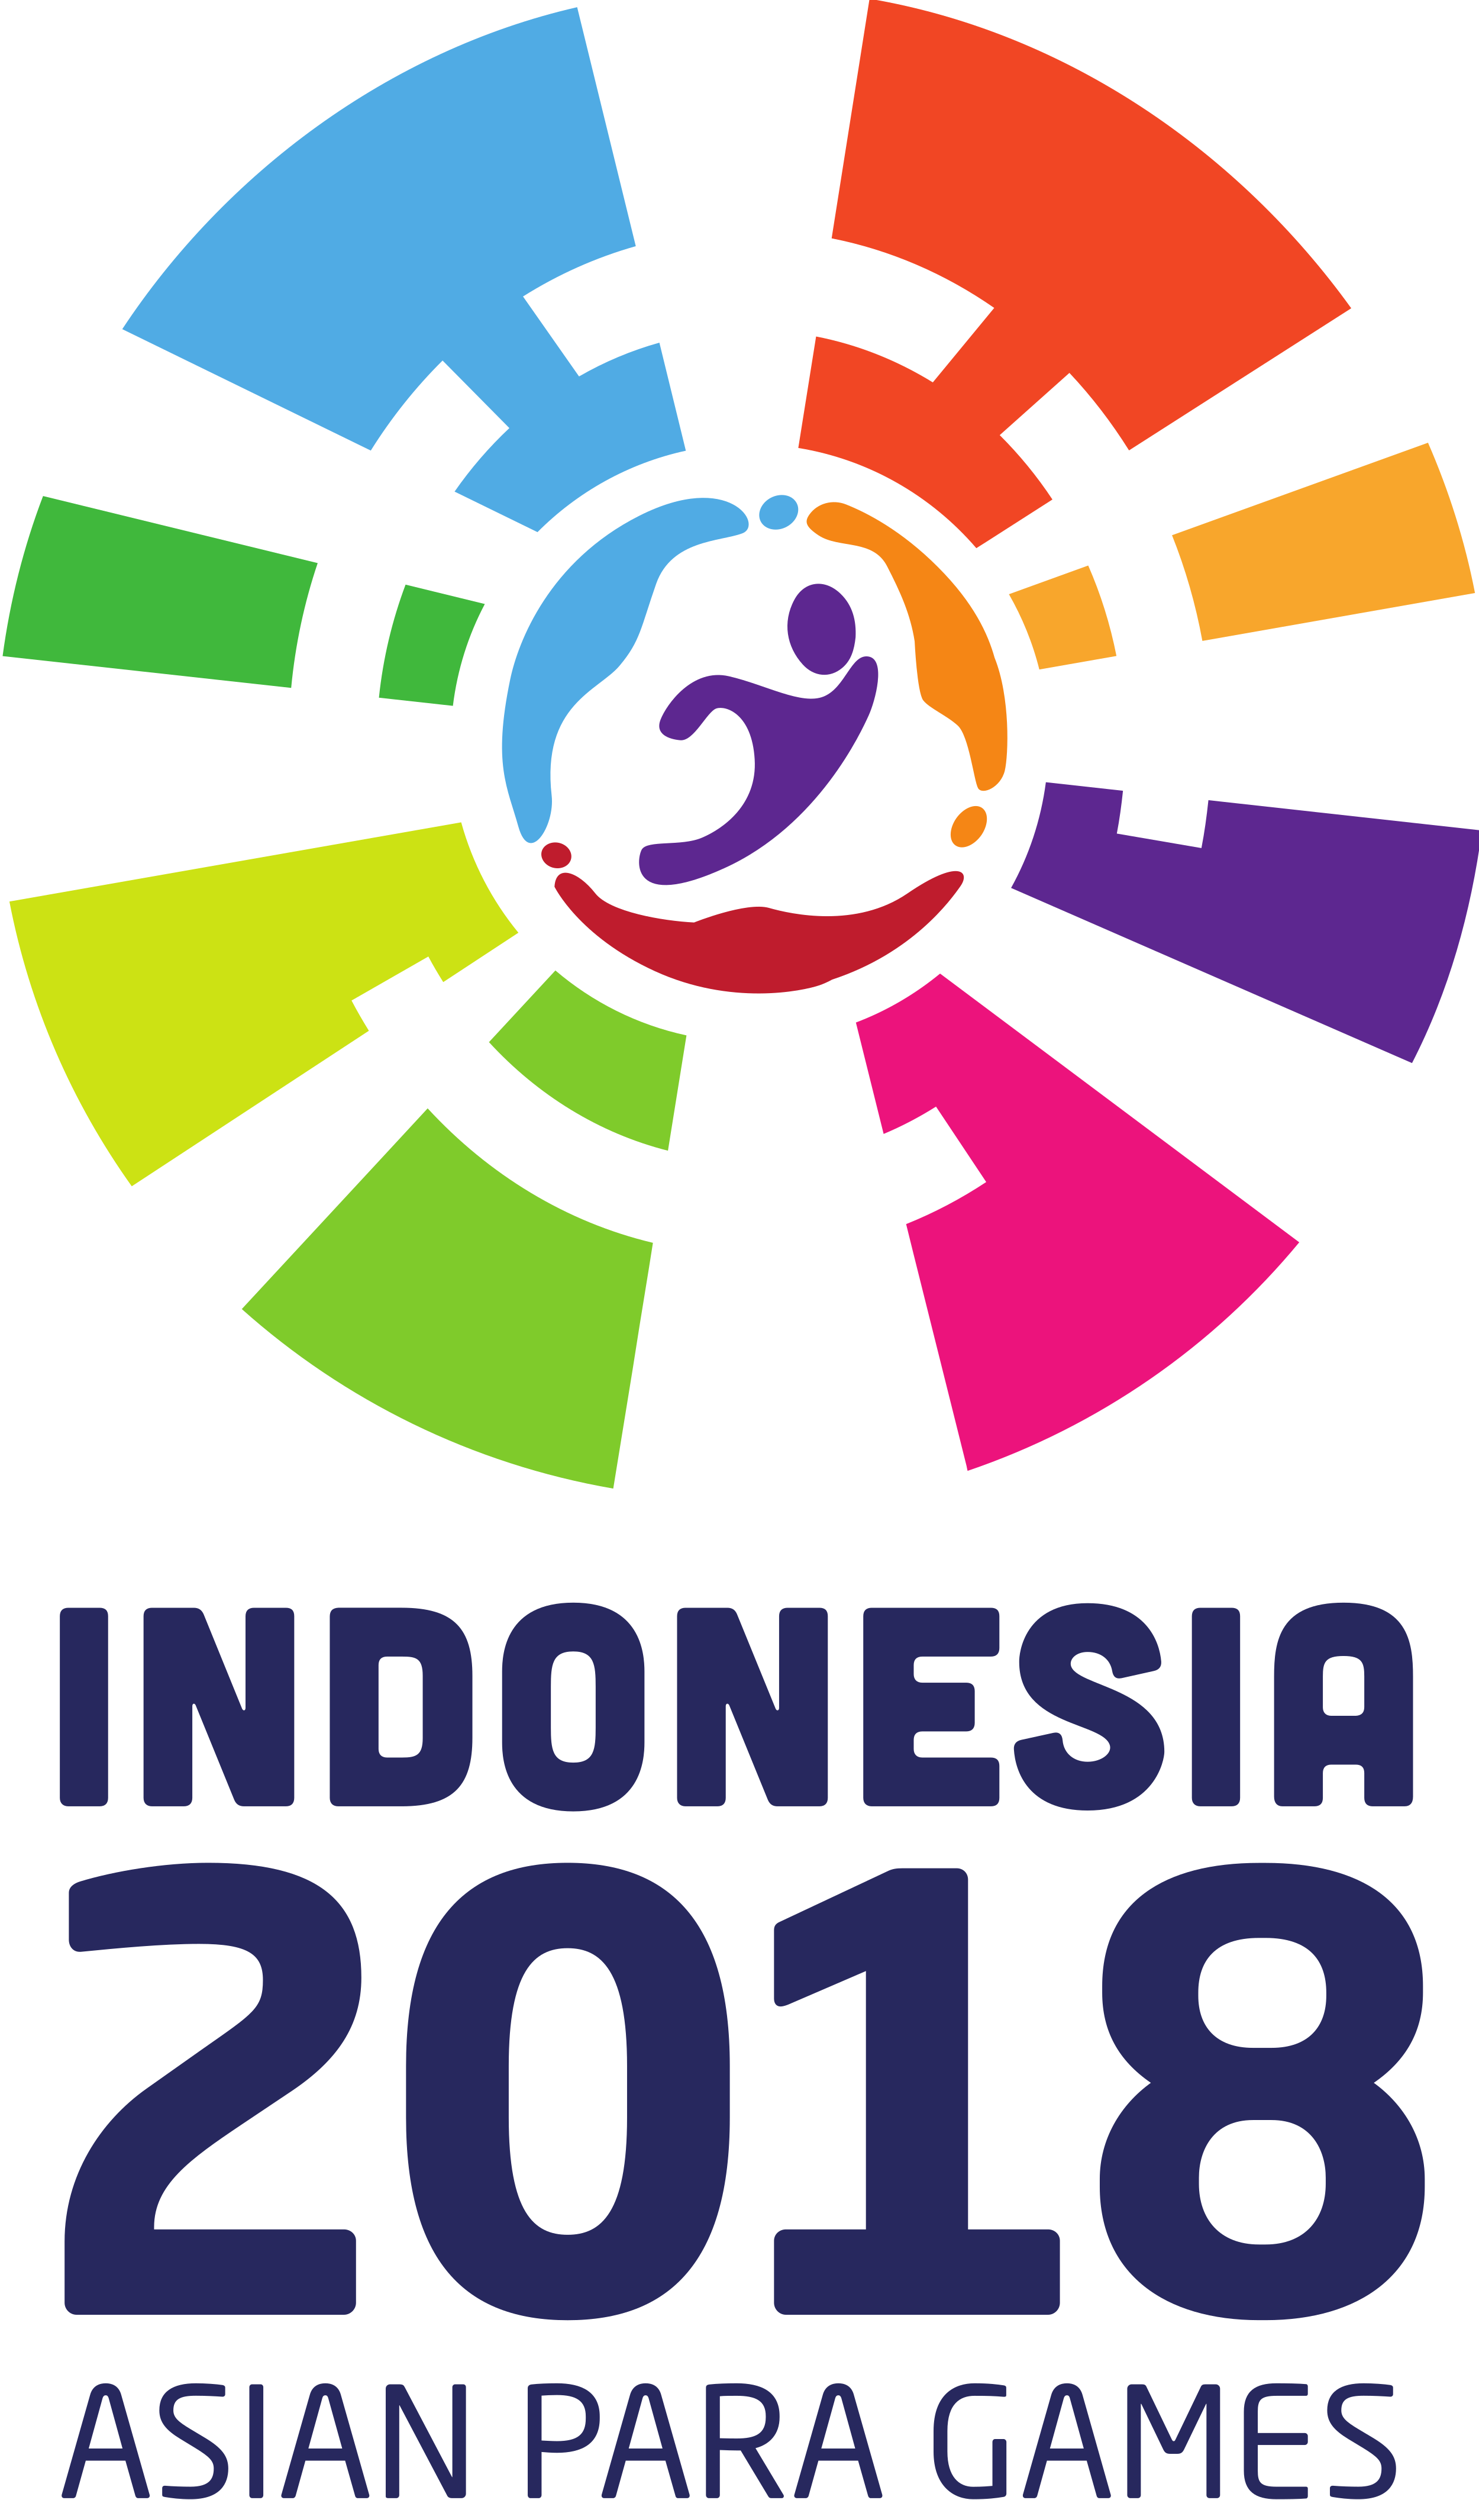 <?xml version="1.0" encoding="UTF-8" standalone="no"?>
<svg
   xmlns:dc="http://purl.org/dc/elements/1.1/"
   xmlns:cc="http://creativecommons.org/ns#"
   xmlns:rdf="http://www.w3.org/1999/02/22-rdf-syntax-ns#"
   xmlns:svg="http://www.w3.org/2000/svg"
   xmlns="http://www.w3.org/2000/svg"
   xmlns:sodipodi="http://sodipodi.sourceforge.net/DTD/sodipodi-0.dtd"
   xmlns:inkscape="http://www.inkscape.org/namespaces/inkscape"
   version="1.1"
   id="svg2"
   viewBox="0 0 166.466 281.25"
   height="79.375mm"
   width="46.98mm"
   sodipodi:docname="2018_Logo_Portrait.svg"
   inkscape:version="0.92.2 (5c3e80d, 2017-08-06)">
  <sodipodi:namedview
     pagecolor="#ffffff"
     bordercolor="#666666"
     borderopacity="1"
     objecttolerance="10"
     gridtolerance="10"
     guidetolerance="10"
     inkscape:pageopacity="0"
     inkscape:pageshadow="2"
     inkscape:window-width="1366"
     inkscape:window-height="705"
     id="namedview121"
     showgrid="false"
     fit-margin-top="0"
     fit-margin-left="0"
     fit-margin-right="0"
     fit-margin-bottom="0"
     inkscape:zoom="1.0074671"
     inkscape:cx="138.66672"
     inkscape:cy="234.28263"
     inkscape:window-x="-8"
     inkscape:window-y="-8"
     inkscape:window-maximized="1"
     inkscape:current-layer="svg2" />
  <defs
     id="defs4">
    <clipPath
       id="clipPath9720"
       clipPathUnits="userSpaceOnUse">
      <path
         id="path9722"
         d="M 0,841.89 H 1190.551 V 0 H 0 Z"
         inkscape:connector-curvature="0" />
    </clipPath>
  </defs>
  <g
     clip-path="url(#clipPath9720)"
     id="g9718"
     transform="matrix(1.295,0,0,-1.295,-1301.549,620.73)">
    <g
       transform="translate(1079.419,423.965)"
       id="g9724">
      <path
         id="path9726"
         style="fill:#5d2790;fill-opacity:1;fill-rule:nonzero;stroke:none"
         d="m 0,0 c -0.113,-1.078 -0.389,-2.033 -1.184,-2.68 -1.041,-0.864 -2.42,-0.77 -3.408,0.315 -1.408,1.547 -1.773,3.664 -0.744,5.6 0.873,1.664 2.656,1.873 4.031,0.546 C -0.252,2.766 0.072,1.441 0,0"
         inkscape:connector-curvature="0" />
    </g>
    <g
       transform="translate(1064.179,415.021)"
       id="g9728">
      <path
         id="path9730"
         style="fill:#5d2790;fill-opacity:1;fill-rule:nonzero;stroke:none"
         d="m 0,0 c -0.955,0.085 -2.219,0.499 -1.709,1.794 0.502,1.296 2.766,4.506 5.951,3.762 3.18,-0.737 6.324,-2.547 8.244,-1.75 1.905,0.797 2.365,3.737 3.895,3.462 1.523,-0.276 0.576,-3.847 -0.006,-5.122 -0.584,-1.28 -4.33,-9.535 -12.529,-13.255 -8.201,-3.738 -7.668,0.709 -7.198,1.598 0.477,0.874 3.432,0.263 5.247,1.046 1.81,0.768 4.822,2.861 4.574,6.81 C 6.229,2.288 3.984,3.025 3.15,2.762 2.324,2.502 1.203,-0.112 0,0"
         inkscape:connector-curvature="0" />
    </g>
    <g
       transform="translate(1071.273,433.868)"
       id="g9732">
      <path
         id="path9734"
         style="fill:#50abe4;fill-opacity:1;fill-rule:nonzero;stroke:none"
         d="M 0,0 C -0.471,0.639 -0.195,1.591 0.615,2.121 1.426,2.64 2.457,2.551 2.928,1.907 3.406,1.267 3.127,0.32 2.316,-0.207 1.514,-0.732 0.477,-0.64 0,0"
         inkscape:connector-curvature="0" />
    </g>
    <g
       transform="translate(1049.398,420.296)"
       id="g9736">
      <path
         id="path9738"
         style="fill:#50abe4;fill-opacity:1;fill-rule:nonzero;stroke:none"
         d="m 0,0 c 0.676,3.265 3.379,10.269 11.227,14.228 7.851,3.959 10.859,-0.81 8.947,-1.531 C 18.268,11.978 14.049,12.146 12.691,8.324 11.348,4.482 11.32,3.349 9.502,1.191 7.68,-0.972 2.707,-2.186 3.607,-10.098 3.898,-12.725 1.672,-16.203 0.715,-12.79 -0.232,-9.376 -1.535,-7.397 0,0"
         inkscape:connector-curvature="0" />
    </g>
    <g
       transform="translate(1091.499,422.194)"
       id="g9740">
      <path
         id="path9742"
         style="fill:#f58615;fill-opacity:1;fill-rule:nonzero;stroke:none"
         d="m 0,0 c -0.57,2.038 -1.789,4.733 -4.914,7.864 -3.162,3.177 -6.188,4.732 -8.012,5.454 -1.131,0.445 -2.459,0.11 -3.164,-0.879 -0.461,-0.64 -0.31,-1.082 0.807,-1.823 1.797,-1.169 4.724,-0.27 5.955,-2.7 1.111,-2.162 2.01,-4.114 2.381,-6.494 0,-0.021 0.211,-4.425 0.742,-5.126 0.537,-0.695 2.012,-1.295 3,-2.191 0.988,-0.903 1.408,-4.805 1.769,-5.442 0.37,-0.63 1.971,0.063 2.325,1.52 C 1.211,-8.457 1.379,-3.421 0,0"
         inkscape:connector-curvature="0" />
    </g>
    <g
       transform="translate(1090.359,406.786)"
       id="g9744">
      <path
         id="path9746"
         style="fill:#f58615;fill-opacity:1;fill-rule:nonzero;stroke:none"
         d="m 0,0 c -0.633,-0.904 -1.627,-1.32 -2.236,-0.916 -0.606,0.393 -0.58,1.45 0.033,2.352 C -1.57,2.344 -0.57,2.765 0.033,2.368 0.639,1.963 0.615,0.91 0,0"
         inkscape:connector-curvature="0" />
    </g>
    <g
       transform="translate(1054.673,404.644)"
       id="g9748">
      <path
         id="path9750"
         style="fill:#bf1c2d;fill-opacity:1;fill-rule:nonzero;stroke:none"
         d="M 0,0 C -0.186,-0.584 -0.898,-0.886 -1.596,-0.684 -2.291,-0.475 -2.709,0.17 -2.523,0.757 -2.334,1.331 -1.619,1.64 -0.924,1.434 -0.229,1.223 0.185,0.583 0,0"
         inkscape:connector-curvature="0" />
    </g>
    <g
       transform="translate(1083.929,401.712)"
       id="g9752">
      <path
         id="path9754"
         style="fill:#bf1c2d;fill-opacity:1;fill-rule:nonzero;stroke:none"
         d="m 0,0 c -4.422,-3.032 -10.057,-1.826 -12.033,-1.259 -1.979,0.558 -6.514,-1.263 -6.514,-1.266 -2.75,0.136 -7.324,0.929 -8.58,2.525 -1.498,1.916 -3.441,2.583 -3.551,0.579 0,0 2.084,-4.295 8.709,-7.325 6.625,-3.035 12.844,-1.74 14.34,-1.227 0.365,0.127 0.734,0.297 1.086,0.49 6.98,2.292 10.313,6.924 11.15,8.116 C 5.506,1.92 4.43,3.033 0,0"
         inkscape:connector-curvature="0" />
    </g>
    <g
       transform="translate(1109.56,423.648)"
       id="g9756">
      <path
         id="path9758"
         style="fill:#f8a62c;fill-opacity:1;fill-rule:nonzero;stroke:none"
         d="m 0,0 23.693,4.163 c -0.882,4.543 -2.275,8.91 -4.082,13.057 L -2.639,9.183 C -1.477,6.275 -0.584,3.198 0,0"
         inkscape:connector-curvature="0" />
    </g>
    <g
       transform="translate(1042.226,383.039)"
       id="g9760">
      <path
         id="path9762"
         style="fill:#7fcb2b;fill-opacity:1;fill-rule:nonzero;stroke:none"
         d="m 0,0 -4.072,-4.401 -12.082,-13.034 c 8.883,-7.934 20,-13.474 32.285,-15.596 l 1.676,10.293 0.609,3.85 0.816,5.009 0.348,2.198 C 12.057,-9.896 5.309,-5.762 0,0"
         inkscape:connector-curvature="0" />
    </g>
    <g
       transform="translate(1032.667,430.41)"
       id="g9764">
      <path
         id="path9766"
         style="fill:#40b83c;fill-opacity:1;fill-rule:nonzero;stroke:none"
         d="m 0,0 -23.867,5.826 c -1.686,-4.417 -2.867,-9.081 -3.516,-13.907 l 25.08,-2.762 C -1.947,-7.073 -1.158,-3.434 0,0"
         inkscape:connector-curvature="0" />
    </g>
    <g
       transform="translate(1044.566,436.621)"
       id="g9768">
      <path
         id="path9770"
         style="fill:#50abe4;fill-opacity:1;fill-rule:nonzero;stroke:none"
         d="m 0,0 7.207,-3.522 c 3.467,3.485 7.92,5.993 12.893,7.074 L 17.801,12.94 C 15.35,12.255 13.014,11.271 10.818,10.005 l -4.871,6.947 c 3.043,1.912 6.326,3.386 9.803,4.369 L 10.654,42.084 C -5.752,38.326 -19.992,27.58 -28.883,14.114 l 21.6,-10.55 c 1.8,2.873 3.9,5.498 6.24,7.822 L 4.762,5.518 C 3.006,3.87 1.402,2.016 0,0"
         inkscape:connector-curvature="0" />
    </g>
    <g
       transform="translate(1047.195,426.855)"
       id="g9772">
      <path
         id="path9774"
         style="fill:#40b83c;fill-opacity:1;fill-rule:nonzero;stroke:none"
         d="m 0,0 -6.889,1.684 c -1.156,-3.081 -1.959,-6.38 -2.314,-9.822 l 5.539,-0.611 0.89,-0.098 C -2.385,-5.685 -1.43,-2.7 0,0"
         inkscape:connector-curvature="0" />
    </g>
    <g
       transform="translate(1045.142,407.89)"
       id="g9776">
      <path
         id="path9778"
         style="fill:#cce214;fill-opacity:1;fill-rule:nonzero;stroke:none"
         d="m 0,0 -39.266,-6.882 c 1.75,-9.077 5.442,-17.467 10.633,-24.738 l 20.608,13.511 c -0.526,0.853 -1.035,1.724 -1.506,2.627 l 6.676,3.823 c 0.402,-0.763 0.838,-1.494 1.293,-2.223 l 6.533,4.291 C 2.691,-6.813 0.979,-3.558 0,0"
         inkscape:connector-curvature="0" />
    </g>
    <g
       transform="translate(1053.328,395.019)"
       id="g9780">
      <path
         id="path9782"
         style="fill:#7fcb2b;fill-opacity:1;fill-rule:nonzero;stroke:none"
         d="m 0,0 -5.773,-6.227 c 4.228,-4.6 9.576,-7.92 15.556,-9.43 l 1.611,10.016 C 7.111,-4.721 3.217,-2.745 0,0"
         inkscape:connector-curvature="0" />
    </g>
    <g
       transform="translate(1086.763,394.748)"
       id="g9784">
      <path
         id="path9786"
         style="fill:#ec137c;fill-opacity:1;fill-rule:nonzero;stroke:none"
         d="m 0,0 c -2.178,-1.79 -4.639,-3.238 -7.316,-4.251 l 2.41,-9.68 c 1.578,0.662 3.094,1.457 4.551,2.375 l 4.365,-6.553 c -2.188,-1.446 -4.52,-2.677 -6.961,-3.654 l 0.644,-2.602 4.616,-18.446 v -0.017 l 0.08,-0.373 c 11.426,3.879 21.369,10.835 28.828,19.855 z"
         inkscape:connector-curvature="0" />
    </g>
    <g
       transform="translate(1110.085,409.813)"
       id="g9788">
      <path
         id="path9790"
         style="fill:#5d2790;fill-opacity:1;fill-rule:nonzero;stroke:none"
         d="m 0,0 c -0.15,-1.408 -0.34,-2.798 -0.607,-4.162 l -7.354,1.26 c 0.234,1.218 0.404,2.457 0.535,3.72 l -6.701,0.742 c -0.433,-3.296 -1.475,-6.398 -3.025,-9.184 L 17.697,-22.84 c 3.201,6.217 5.114,13.027 6.076,20.208 z"
         inkscape:connector-curvature="0" />
    </g>
    <g
       transform="translate(1095.388,421.167)"
       id="g9792">
      <path
         id="path9794"
         style="fill:#f8a62c;fill-opacity:1;fill-rule:nonzero;stroke:none"
         d="M 0,0 6.705,1.174 C 6.162,3.928 5.336,6.556 4.25,9.033 L -2.641,6.539 C -1.482,4.515 -0.58,2.319 0,0"
         inkscape:connector-curvature="0" />
    </g>
    <g
       transform="translate(1080.632,479.437)"
       id="g9796">
      <path
         id="path9798"
         style="fill:#f14624;fill-opacity:1;fill-rule:nonzero;stroke:none"
         d="m 0,0 -3.295,-20.814 c 5.115,-1.012 9.889,-3.097 14.131,-6.044 L 5.5,-33.328 c -3.106,1.914 -6.524,3.283 -10.146,3.987 l -1.547,-9.684 c 6.162,-1.005 11.58,-4.178 15.474,-8.705 l 0.871,0.55 5.744,3.677 c -1.351,2.04 -2.89,3.911 -4.582,5.594 l 6.057,5.406 c 1.928,-2.045 3.66,-4.305 5.182,-6.733 l 19.314,12.348 C 32.133,-13.372 17.209,-2.923 0,0"
         inkscape:connector-curvature="0" />
    </g>
    <g
       transform="translate(1014.5,270.992)"
       id="g9800">
      <path
         id="path9802"
         style="fill:#27285e;fill-opacity:1;fill-rule:nonzero;stroke:none"
         d="M 0,0 C -0.043,0.146 -0.121,0.243 -0.25,0.243 -0.404,0.243 -0.477,0.146 -0.525,0 l -1.208,-4.381 h 2.94 z M 3.336,-8.692 H 2.555 c -0.116,0 -0.198,0.092 -0.231,0.202 L 1.459,-5.434 H -1.988 L -2.842,-8.49 C -2.861,-8.6 -2.971,-8.692 -3.076,-8.692 h -0.785 c -0.137,0 -0.223,0.092 -0.223,0.214 0,0.025 0,0.064 0.012,0.097 l 2.461,8.659 c 0.222,0.816 0.849,1.009 1.361,1.009 0.486,0 1.113,-0.178 1.34,-0.992 L 3.555,-8.381 C 3.57,-8.414 3.57,-8.453 3.57,-8.478 3.57,-8.6 3.482,-8.692 3.336,-8.692"
         inkscape:connector-curvature="0" />
    </g>
    <g
       transform="translate(1021.609,262.206)"
       id="g9804">
      <path
         id="path9806"
         style="fill:#27285e;fill-opacity:1;fill-rule:nonzero;stroke:none"
         d="m 0,0 c -0.932,0 -1.627,0.094 -2.209,0.191 -0.229,0.036 -0.246,0.088 -0.246,0.235 v 0.53 c 0,0.146 0.096,0.218 0.221,0.218 h 0.033 C -1.586,1.118 -0.615,1.089 0,1.089 c 1.6,0 2.025,0.64 2.025,1.575 0,0.667 -0.388,1.036 -1.603,1.785 l -1.287,0.783 c -1.223,0.744 -1.838,1.429 -1.838,2.489 0,1.615 1.158,2.352 3.182,2.352 0.781,0 1.814,-0.072 2.316,-0.153 C 2.924,9.896 3.021,9.826 3.021,9.692 V 9.118 C 3.021,8.992 2.924,8.906 2.795,8.906 H 2.771 C 2.18,8.948 1.252,8.992 0.479,8.992 c -1.368,0 -1.963,-0.3 -1.963,-1.271 0,-0.62 0.441,-0.999 1.453,-1.608 L 1.191,5.381 C 2.738,4.463 3.289,3.729 3.289,2.664 3.289,1.386 2.625,0 0,0"
         inkscape:connector-curvature="0" />
    </g>
    <g
       transform="translate(1123.111,262.206)"
       id="g9808">
      <path
         id="path9810"
         style="fill:#27285e;fill-opacity:1;fill-rule:nonzero;stroke:none"
         d="m 0,0 c -0.936,0 -1.619,0.094 -2.215,0.191 -0.219,0.036 -0.252,0.088 -0.252,0.235 v 0.53 c 0,0.146 0.106,0.218 0.236,0.218 h 0.032 C -1.584,1.118 -0.611,1.089 0,1.089 c 1.599,0 2.019,0.64 2.019,1.575 0,0.667 -0.38,1.036 -1.595,1.785 l -1.295,0.783 c -1.215,0.744 -1.83,1.429 -1.83,2.489 0,1.615 1.158,2.352 3.174,2.352 0.793,0 1.822,-0.072 2.324,-0.153 C 2.922,9.896 3.023,9.826 3.023,9.692 V 9.118 C 3.023,8.992 2.922,8.906 2.797,8.906 H 2.773 c -0.591,0.042 -1.523,0.086 -2.3,0.086 -1.368,0 -1.948,-0.3 -1.948,-1.271 0,-0.62 0.434,-0.999 1.446,-1.608 L 1.197,5.381 C 2.748,4.463 3.281,3.729 3.281,2.664 3.281,1.386 2.627,0 0,0"
         inkscape:connector-curvature="0" />
    </g>
    <g
       transform="translate(1027.708,262.3)"
       id="g9812">
      <path
         id="path9814"
         style="fill:#27285e;fill-opacity:1;fill-rule:nonzero;stroke:none"
         d="M 0,0 H -0.738 C -0.875,0 -0.98,0.116 -0.98,0.263 V 9.64 c 0,0.137 0.097,0.251 0.242,0.251 H 0 c 0.129,0 0.234,-0.105 0.234,-0.251 V 0.263 C 0.234,0.133 0.145,0 0,0"
         inkscape:connector-curvature="0" />
    </g>
    <g
       transform="translate(1033.585,270.992)"
       id="g9816">
      <path
         id="path9818"
         style="fill:#27285e;fill-opacity:1;fill-rule:nonzero;stroke:none"
         d="M 0,0 C -0.039,0.146 -0.111,0.243 -0.25,0.243 -0.395,0.243 -0.477,0.146 -0.514,0 l -1.211,-4.381 h 2.94 z M 3.344,-8.692 H 2.559 c -0.121,0 -0.202,0.092 -0.225,0.202 L 1.467,-5.434 H -1.982 L -2.834,-8.49 C -2.865,-8.6 -2.967,-8.692 -3.068,-8.692 h -0.786 c -0.136,0 -0.23,0.092 -0.23,0.214 0,0.025 0,0.064 0.016,0.097 l 2.466,8.659 c 0.219,0.816 0.842,1.009 1.352,1.009 0.494,0 1.117,-0.178 1.344,-0.992 l 2.463,-8.676 c 0.015,-0.033 0.015,-0.072 0.015,-0.097 0,-0.122 -0.09,-0.214 -0.228,-0.214"
         inkscape:connector-curvature="0" />
    </g>
    <g
       transform="translate(1045.169,262.3)"
       id="g9820">
      <path
         id="path9822"
         style="fill:#27285e;fill-opacity:1;fill-rule:nonzero;stroke:none"
         d="m 0,0 h -0.822 c -0.217,0 -0.356,0.084 -0.42,0.214 l -4.123,7.813 c -0.006,0.033 -0.024,0.046 -0.039,0.046 0,0 -0.008,-0.013 -0.008,-0.046 V 0.255 C -5.412,0.116 -5.525,0 -5.656,0 h -0.696 c -0.129,0 -0.236,0.023 -0.236,0.165 v 9.353 c 0,0.214 0.17,0.373 0.387,0.373 h 0.724 c 0.379,0 0.444,-0.065 0.551,-0.267 L -0.838,1.857 -0.811,1.81 c 0,0 0.014,0.031 0.014,0.047 V 9.64 c 0,0.137 0.106,0.251 0.242,0.251 h 0.698 c 0.154,0 0.242,-0.114 0.242,-0.251 V 0.384 C 0.385,0.177 0.225,0 0,0"
         inkscape:connector-curvature="0" />
    </g>
    <g
       transform="translate(1055.968,269.401)"
       id="g9824">
      <path
         id="path9826"
         style="fill:#27285e;fill-opacity:1;fill-rule:nonzero;stroke:none"
         d="m 0,0 c 0,1.339 -0.803,1.857 -2.51,1.857 -0.422,0 -1.015,-0.023 -1.332,-0.051 v -3.9 c 0.295,-0.015 0.977,-0.053 1.332,-0.053 1.817,0 2.51,0.583 2.51,1.973 z m -2.51,-3.162 c -0.429,0 -0.998,0.039 -1.332,0.072 v -3.742 c 0,-0.137 -0.101,-0.27 -0.246,-0.27 H -4.81 c -0.133,0 -0.235,0.117 -0.235,0.27 v 9.281 c 0,0.182 0.121,0.303 0.32,0.328 0.575,0.069 1.438,0.101 2.215,0.101 2.155,0 3.725,-0.741 3.725,-2.878 v -0.174 c 0,-2.228 -1.57,-2.988 -3.725,-2.988"
         inkscape:connector-curvature="0" />
    </g>
    <g
       transform="translate(1061.429,270.992)"
       id="g9828">
      <path
         id="path9830"
         style="fill:#27285e;fill-opacity:1;fill-rule:nonzero;stroke:none"
         d="M 0,0 C -0.043,0.146 -0.125,0.243 -0.262,0.243 -0.4,0.243 -0.48,0.146 -0.521,0 l -1.208,-4.381 h 2.94 z M 3.342,-8.692 H 2.547 C 2.433,-8.692 2.35,-8.6 2.334,-8.49 L 1.463,-5.434 H -1.986 L -2.838,-8.49 C -2.861,-8.6 -2.971,-8.692 -3.08,-8.692 h -0.785 c -0.129,0 -0.221,0.092 -0.221,0.214 0,0.025 0,0.064 0.01,0.097 l 2.461,8.659 c 0.232,0.816 0.851,1.009 1.353,1.009 0.502,0 1.125,-0.178 1.352,-0.992 l 2.467,-8.676 c 0.011,-0.033 0.011,-0.072 0.011,-0.097 0,-0.122 -0.084,-0.214 -0.226,-0.214"
         inkscape:connector-curvature="0" />
    </g>
    <g
       transform="translate(1071.613,269.425)"
       id="g9832">
      <path
         id="path9834"
         style="fill:#27285e;fill-opacity:1;fill-rule:nonzero;stroke:none"
         d="m 0,0 c 0,1.332 -0.857,1.767 -2.535,1.767 -0.404,0 -1.141,0 -1.457,-0.038 v -3.648 c 0.584,-0.017 1.15,-0.023 1.457,-0.023 1.644,0 2.535,0.411 2.535,1.849 z M 1.396,-7.125 H 0.543 c -0.15,0 -0.236,0 -0.34,0.177 l -2.385,3.965 h -0.119 -0.234 c -0.438,0 -0.756,0.015 -1.457,0.04 v -3.912 c 0,-0.137 -0.098,-0.27 -0.242,-0.27 h -0.721 c -0.127,0 -0.244,0.116 -0.244,0.27 v 9.312 c 0,0.195 0.082,0.271 0.324,0.297 0.578,0.068 1.576,0.1 2.34,0.1 2.105,0 3.736,-0.695 3.736,-2.854 v -0.093 c 0,-1.494 -0.877,-2.373 -2.092,-2.688 L 1.535,-6.83 C 1.559,-6.87 1.57,-6.911 1.57,-6.948 1.57,-7.044 1.506,-7.125 1.396,-7.125"
         inkscape:connector-curvature="0" />
    </g>
    <g
       transform="translate(1078.181,270.992)"
       id="g9836">
      <path
         id="path9838"
         style="fill:#27285e;fill-opacity:1;fill-rule:nonzero;stroke:none"
         d="M 0,0 C -0.049,0.146 -0.123,0.243 -0.26,0.243 -0.404,0.243 -0.486,0.146 -0.527,0 L -1.742,-4.381 H 1.205 Z M 3.334,-8.692 H 2.549 c -0.113,0 -0.193,0.092 -0.225,0.202 L 1.457,-5.434 H -1.992 L -2.844,-8.49 C -2.867,-8.6 -2.973,-8.692 -3.082,-8.692 h -0.781 c -0.139,0 -0.235,0.092 -0.235,0.214 0,0.025 0,0.064 0.016,0.097 l 2.467,8.659 c 0.221,0.816 0.853,1.009 1.355,1.009 0.494,0 1.125,-0.178 1.344,-0.992 l 2.467,-8.676 c 0.012,-0.033 0.012,-0.072 0.012,-0.097 0,-0.122 -0.082,-0.214 -0.229,-0.214"
         inkscape:connector-curvature="0" />
    </g>
    <g
       transform="translate(1092.284,262.409)"
       id="g9840">
      <path
         id="path9842"
         style="fill:#27285e;fill-opacity:1;fill-rule:nonzero;stroke:none"
         d="m 0,0 c -0.646,-0.109 -1.398,-0.203 -2.646,-0.203 -1.661,0 -3.442,1.089 -3.442,4.142 V 5.72 c 0,3.239 1.854,4.15 3.563,4.15 C -1.287,9.87 -0.502,9.77 0,9.692 0.123,9.677 0.229,9.623 0.229,9.489 V 8.826 c 0,-0.097 -0.049,-0.13 -0.18,-0.13 H 0 c -0.785,0.065 -1.398,0.086 -2.525,0.086 -1.244,0 -2.36,-0.669 -2.36,-3.062 V 3.939 c 0,-2.191 1.008,-3.061 2.239,-3.061 0.808,0 1.359,0.052 1.675,0.077 v 3.81 c 0,0.145 0.094,0.263 0.235,0.263 h 0.73 c 0.129,0 0.25,-0.118 0.25,-0.263 V 0.29 C 0.244,0.146 0.156,0.023 0,0"
         inkscape:connector-curvature="0" />
    </g>
    <g
       transform="translate(1098.039,270.992)"
       id="g9844">
      <path
         id="path9846"
         style="fill:#27285e;fill-opacity:1;fill-rule:nonzero;stroke:none"
         d="M 0,0 C -0.035,0.146 -0.115,0.243 -0.246,0.243 -0.398,0.243 -0.476,0.146 -0.521,0 l -1.208,-4.381 h 2.94 z M 3.34,-8.692 H 2.555 C 2.44,-8.692 2.357,-8.6 2.33,-8.49 l -0.863,3.056 h -3.453 l -0.85,-3.056 c -0.025,-0.11 -0.131,-0.202 -0.24,-0.202 h -0.785 c -0.125,0 -0.223,0.092 -0.223,0.214 0,0.025 0,0.064 0.008,0.097 l 2.461,8.659 c 0.236,0.816 0.859,1.009 1.369,1.009 0.486,0 1.109,-0.178 1.344,-0.992 L 3.553,-8.381 C 3.568,-8.414 3.568,-8.453 3.568,-8.478 3.568,-8.6 3.486,-8.692 3.34,-8.692"
         inkscape:connector-curvature="0" />
    </g>
    <g
       transform="translate(1110.833,262.3)"
       id="g9848">
      <path
         id="path9850"
         style="fill:#27285e;fill-opacity:1;fill-rule:nonzero;stroke:none"
         d="m 0,0 h -0.65 c -0.155,0 -0.268,0.116 -0.268,0.263 v 7.903 0.036 c 0,0 -0.025,0 -0.041,-0.028 L -2.861,4.234 C -3,3.967 -3.129,3.85 -3.461,3.85 h -0.611 c -0.336,0 -0.475,0.117 -0.604,0.384 l -1.898,3.94 -0.022,0.028 c 0,0 -0.027,-0.013 -0.027,-0.036 V 0.263 C -6.623,0.116 -6.732,0 -6.879,0 H -7.535 C -7.682,0 -7.803,0.116 -7.803,0.263 V 9.51 c 0,0.207 0.17,0.381 0.389,0.381 h 0.867 c 0.239,0 0.342,-0.049 0.42,-0.228 L -3.93,5.1 c 0.065,-0.117 0.096,-0.15 0.16,-0.15 0.075,0 0.106,0.033 0.163,0.15 l 2.193,4.563 c 0.082,0.179 0.188,0.228 0.426,0.228 h 0.871 c 0.211,0 0.381,-0.174 0.381,-0.381 V 0.263 C 0.264,0.116 0.146,0 0,0"
         inkscape:connector-curvature="0" />
    </g>
    <g
       transform="translate(1118.605,262.271)"
       id="g9852">
      <path
         id="path9854"
         style="fill:#27285e;fill-opacity:1;fill-rule:nonzero;stroke:none"
         d="m 0,0 c -0.516,-0.053 -1.82,-0.065 -2.605,-0.065 -1.862,0 -2.834,0.705 -2.834,2.473 v 5.134 c 0,1.771 0.972,2.466 2.834,2.466 C -1.82,10.008 -0.572,9.991 0,9.931 0.062,9.919 0.121,9.83 0.121,9.745 V 9.085 C 0.121,8.987 0.062,8.92 -0.025,8.92 h -2.559 c -1.418,0 -1.645,-0.369 -1.645,-1.378 V 5.687 h 4.09 c 0.145,0 0.26,-0.121 0.26,-0.262 V 4.918 c 0,-0.148 -0.115,-0.27 -0.26,-0.27 h -4.09 v -2.24 c 0,-1.009 0.227,-1.385 1.645,-1.385 h 2.559 c 0.087,0 0.146,-0.06 0.146,-0.153 V 0.19 C 0.121,0.112 0.062,0.017 0,0"
         inkscape:connector-curvature="0" />
    </g>
    <g
       transform="translate(1013.707,339.652)"
       id="g9856">
      <path
         id="path9858"
         style="fill:#27285e;fill-opacity:1;fill-rule:nonzero;stroke:none"
         d="m 0,0 c 0.502,0 0.746,-0.239 0.746,-0.732 v -15.78 c 0,-0.461 -0.244,-0.737 -0.746,-0.737 h -2.703 c -0.471,0 -0.746,0.276 -0.746,0.737 v 15.78 c 0,0.493 0.275,0.732 0.746,0.732 z"
         inkscape:connector-curvature="0" />
    </g>
    <g
       transform="translate(1021.888,339.652)"
       id="g9860">
      <path
         id="path9862"
         style="fill:#27285e;fill-opacity:1;fill-rule:nonzero;stroke:none"
         d="m 0,0 c 0.424,0 0.693,-0.17 0.871,-0.567 l 3.34,-8.204 c 0.105,-0.218 0.297,-0.174 0.297,0.074 v 7.965 C 4.508,-0.239 4.783,0 5.252,0 H 8.01 c 0.498,0 0.732,-0.239 0.732,-0.732 v -15.78 c 0,-0.461 -0.234,-0.737 -0.732,-0.737 H 4.391 c -0.426,0 -0.694,0.17 -0.864,0.567 l -3.351,8.211 c -0.098,0.218 -0.291,0.167 -0.291,-0.077 v -7.964 c 0,-0.461 -0.252,-0.737 -0.742,-0.737 h -2.756 c -0.471,0 -0.742,0.276 -0.742,0.737 v 15.78 c 0,0.493 0.271,0.732 0.742,0.732 z"
         inkscape:connector-curvature="0" />
    </g>
    <g
       transform="translate(1040.025,326.642)"
       id="g9864">
      <path
         id="path9866"
         style="fill:#27285e;fill-opacity:1;fill-rule:nonzero;stroke:none"
         d="M 0,0 C 1.182,0 1.773,0.195 1.773,1.681 V 7.102 C 1.773,8.629 1.182,8.771 0,8.771 h -1.328 c -0.471,0 -0.739,-0.245 -0.739,-0.738 V 0.736 C -2.067,0.272 -1.799,0 -1.328,0 Z m -0.074,13.014 c 4.632,0 6.164,-1.87 6.164,-5.912 V 1.705 c 0,-4.045 -1.532,-5.944 -6.164,-5.944 h -5.49 c -0.477,0 -0.741,0.276 -0.741,0.737 v 15.75 c 0,0.494 0.238,0.736 0.741,0.766 z"
         inkscape:connector-curvature="0" />
    </g>
    <g
       transform="translate(1056.828,332.801)"
       id="g9868">
      <path
         id="path9870"
         style="fill:#27285e;fill-opacity:1;fill-rule:nonzero;stroke:none"
         d="M 0,0 C 0,1.903 -0.123,3.057 -1.945,3.057 -3.768,3.057 -3.893,1.903 -3.893,0 v -3.546 c 0,-1.894 0.125,-3.054 1.948,-3.054 1.822,0 1.945,1.16 1.945,3.054 z m 4.242,-4.846 c 0,-1.631 -0.349,-5.993 -6.187,-5.993 -5.846,0 -6.186,4.362 -6.186,5.993 v 6.155 c 0,1.627 0.34,5.988 6.186,5.988 5.838,0 6.187,-4.361 6.187,-5.988 z"
         inkscape:connector-curvature="0" />
    </g>
    <g
       transform="translate(1068.259,339.652)"
       id="g9872">
      <path
         id="path9874"
         style="fill:#27285e;fill-opacity:1;fill-rule:nonzero;stroke:none"
         d="m 0,0 c 0.424,0 0.693,-0.17 0.859,-0.567 l 3.352,-8.204 c 0.098,-0.218 0.301,-0.174 0.301,0.074 v 7.965 C 4.512,-0.239 4.787,0 5.258,0 H 8.01 c 0.494,0 0.736,-0.239 0.736,-0.732 v -15.78 c 0,-0.461 -0.242,-0.737 -0.736,-0.737 H 4.381 c -0.412,0 -0.678,0.17 -0.848,0.567 L 0.18,-8.471 c -0.106,0.218 -0.305,0.167 -0.305,-0.077 v -7.964 c 0,-0.461 -0.238,-0.737 -0.732,-0.737 h -2.754 c -0.473,0 -0.744,0.276 -0.744,0.737 v 15.78 c 0,0.493 0.271,0.732 0.744,0.732 z"
         inkscape:connector-curvature="0" />
    </g>
    <g
       transform="translate(1091.177,339.652)"
       id="g9876">
      <path
         id="path9878"
         style="fill:#27285e;fill-opacity:1;fill-rule:nonzero;stroke:none"
         d="M 0,0 C 0.494,0 0.74,-0.239 0.74,-0.732 V -3.498 C 0.74,-3.965 0.494,-4.239 0,-4.239 h -5.965 c -0.465,0 -0.74,-0.244 -0.74,-0.738 v -0.789 c 0,-0.466 0.275,-0.741 0.74,-0.741 h 3.818 c 0.495,0 0.745,-0.247 0.745,-0.737 v -2.757 c 0,-0.469 -0.25,-0.741 -0.745,-0.741 h -3.818 c -0.465,0 -0.74,-0.246 -0.74,-0.737 v -0.79 c 0,-0.469 0.275,-0.741 0.74,-0.741 H 0 c 0.494,0 0.74,-0.247 0.74,-0.732 v -2.77 c 0,-0.486 -0.246,-0.737 -0.74,-0.737 h -10.35 c -0.468,0 -0.74,0.276 -0.74,0.737 v 15.78 c 0,0.493 0.272,0.732 0.74,0.732 z"
         inkscape:connector-curvature="0" />
    </g>
    <g
       transform="translate(1102.539,333.538)"
       id="g9880">
      <path
         id="path9882"
         style="fill:#27285e;fill-opacity:1;fill-rule:nonzero;stroke:none"
         d="m 0,0 c -0.494,-0.098 -0.736,0.13 -0.818,0.624 -0.17,1.007 -0.981,1.651 -2.139,1.651 -0.963,0 -1.549,-0.57 -1.457,-1.137 0.348,-1.924 8.131,-1.875 8.131,-7.538 0,-0.742 -0.834,-5.099 -6.674,-5.099 -5.174,0 -6.287,3.397 -6.404,5.321 -0.026,0.442 0.197,0.712 0.631,0.814 l 2.791,0.611 c 0.492,0.105 0.763,-0.121 0.812,-0.639 0.098,-1.178 1.014,-1.872 2.17,-1.872 1.207,0 2.09,0.712 1.949,1.377 -0.474,2.098 -7.892,1.636 -7.892,7.297 -0.024,0.74 0.42,5.104 5.943,5.104 5.07,0 6.26,-3.303 6.402,-5.08 C 3.473,0.987 3.246,0.721 2.801,0.624 Z"
         inkscape:connector-curvature="0" />
    </g>
    <g
       transform="translate(1112.097,339.652)"
       id="g9884">
      <path
         id="path9886"
         style="fill:#27285e;fill-opacity:1;fill-rule:nonzero;stroke:none"
         d="m 0,0 c 0.494,0 0.742,-0.239 0.742,-0.732 v -15.78 c 0,-0.461 -0.248,-0.737 -0.742,-0.737 h -2.709 c -0.471,0 -0.74,0.276 -0.74,0.737 v 15.78 c 0,0.493 0.269,0.732 0.74,0.732 z"
         inkscape:connector-curvature="0" />
    </g>
    <g
       transform="translate(1123.632,333.688)"
       id="g9888">
      <path
         id="path9890"
         style="fill:#27285e;fill-opacity:1;fill-rule:nonzero;stroke:none"
         d="M 0,0 C 0,1.186 -0.178,1.774 -1.803,1.774 -3.43,1.774 -3.6,1.186 -3.6,0 v -2.684 c 0,-0.462 0.264,-0.737 0.739,-0.737 h 2.117 C -0.252,-3.397 0,-3.146 0,-2.656 Z m 4.236,-10.446 c 0,-0.539 -0.248,-0.839 -0.746,-0.839 H 0.736 C 0.26,-11.285 0,-11.034 0,-10.548 v 2.15 c 0,0.495 -0.252,0.736 -0.744,0.736 h -2.117 c -0.475,0 -0.739,-0.241 -0.739,-0.736 v -2.15 c 0,-0.486 -0.248,-0.737 -0.74,-0.737 h -2.762 c -0.47,0 -0.738,0.3 -0.738,0.839 V 0 c 0,3.101 0.488,6.409 6.037,6.409 C 3.74,6.409 4.236,3.101 4.236,0 Z"
         inkscape:connector-curvature="0" />
    </g>
    <g
       transform="translate(1030.464,297.706)"
       id="g9892">
      <path
         id="path9894"
         style="fill:#27285e;fill-opacity:1;fill-rule:nonzero;stroke:none"
         d="m 0,0 -4.445,-2.975 c -4.438,-2.981 -7.569,-5.219 -7.569,-8.876 v -0.206 H 4.482 c 0.575,0 1.053,-0.421 1.053,-0.988 v -5.385 c 0,-0.576 -0.478,-1.045 -1.053,-1.045 h -23.228 c -0.578,0 -1.047,0.469 -1.047,1.045 v 5.325 c 0,5.745 3.125,10.441 7.102,13.263 l 4.8,3.393 c 4.542,3.186 5.336,3.602 5.336,6.056 0,2.247 -1.314,3.138 -5.547,3.138 -3.191,0 -7.093,-0.372 -10.283,-0.688 h -0.105 c -0.572,0 -0.932,0.474 -0.932,1.048 v 4.079 c 0,0.518 0.469,0.83 0.988,0.987 2.924,0.89 7.256,1.62 11.118,1.62 C 2.297,19.791 6,16.498 6,9.815 6,5.583 3.859,2.612 0,0"
         inkscape:connector-curvature="0" />
    </g>
    <g
       transform="translate(1059.558,299.849)"
       id="g9896">
      <path
         id="path9898"
         style="fill:#27285e;fill-opacity:1;fill-rule:nonzero;stroke:none"
         d="m 0,0 c 0,8.246 -2.244,10.23 -5.166,10.23 -2.926,0 -5.119,-1.984 -5.119,-10.23 v -4.49 c 0,-8.252 2.193,-10.179 5.119,-10.179 2.922,0 5.166,1.927 5.166,10.179 z m -5.166,-22.092 c -8.877,0 -14.045,5.07 -14.045,17.602 V 0 c 0,12.526 5.168,17.648 14.045,17.648 C 3.707,17.648 8.93,12.526 8.93,0 v -4.49 c 0,-12.532 -5.223,-17.602 -14.096,-17.602"
         inkscape:connector-curvature="0" />
    </g>
    <g
       transform="translate(1080.318,285.649)"
       id="g9900">
      <path
         id="path9902"
         style="fill:#27285e;fill-opacity:1;fill-rule:nonzero;stroke:none"
         d="m 0,0 v 22.445 l -6.785,-2.927 c -0.268,-0.101 -0.469,-0.153 -0.633,-0.153 -0.363,0 -0.57,0.263 -0.57,0.684 v 5.947 c 0,0.365 0.15,0.571 0.515,0.73 l 9.457,4.441 c 0.358,0.153 0.672,0.207 1.194,0.207 h 4.709 c 0.566,0 0.988,-0.418 0.988,-0.992 V 0 h 6.947 c 0.569,0 1.037,-0.421 1.037,-0.988 v -5.385 c 0,-0.576 -0.468,-1.045 -1.037,-1.045 H -6.947 c -0.574,0 -1.041,0.469 -1.041,1.045 v 5.385 c 0,0.567 0.467,0.988 1.041,0.988 z"
         inkscape:connector-curvature="0" />
    </g>
    <g
       transform="translate(1120.281,290.135)"
       id="g9904">
      <path
         id="path9906"
         style="fill:#27285e;fill-opacity:1;fill-rule:nonzero;stroke:none"
         d="m 0,0 c 0,2.405 -1.256,5.013 -4.707,5.013 h -1.615 c -3.453,0 -4.699,-2.608 -4.699,-5.013 v -0.518 c 0,-3.033 1.773,-5.281 5.222,-5.281 h 0.574 c 3.442,0 5.225,2.248 5.225,5.281 z m 0.049,16.082 c 0,2.766 -1.467,4.753 -5.274,4.753 h -0.574 c -3.814,0 -5.279,-1.987 -5.279,-4.753 v -0.263 c 0,-2.665 1.521,-4.534 4.756,-4.534 h 1.615 c 3.24,0 4.756,1.869 4.756,4.534 z m -5.274,-28.455 h -0.574 c -8.199,0 -13.84,4.02 -13.84,11.597 v 0.671 c 0,3.449 1.774,6.428 4.44,8.352 -2.824,1.937 -4.229,4.495 -4.229,7.835 v 0.574 c 0,7.314 5.377,10.697 13.629,10.697 h 0.574 c 8.245,0 13.678,-3.383 13.678,-10.697 v -0.574 c 0,-3.34 -1.459,-5.898 -4.275,-7.835 2.656,-1.924 4.429,-4.903 4.429,-8.352 v -0.671 c 0,-7.577 -5.632,-11.597 -13.832,-11.597"
         inkscape:connector-curvature="0" />
    </g>
    <g
       transform="translate(101.372,99.383)"
       id="g9908" />
    <g
       transform="translate(92.677,94.28)"
       id="g9912" />
    <g
       transform="translate(96.724,105.033)"
       id="g9916" />
    <g
       transform="translate(84.244,97.29)"
       id="g9920" />
    <g
       transform="translate(108.264,98.373)"
       id="g9924" />
    <g
       transform="translate(107.613,89.582)"
       id="g9928" />
    <g
       transform="translate(87.254,88.359)"
       id="g9932" />
    <g
       transform="translate(103.945,86.687)"
       id="g9936" />
    <g
       transform="translate(118.568,99.202)"
       id="g9940" />
    <g
       transform="translate(80.152,76.034)"
       id="g9944" />
    <g
       transform="translate(74.698,103.06)"
       id="g9948" />
    <g
       transform="translate(81.487,106.604)"
       id="g9952" />
    <g
       transform="translate(82.987,101.032)"
       id="g9956" />
    <g
       transform="translate(81.816,90.212)"
       id="g9960" />
    <g
       transform="translate(86.486,82.869)"
       id="g9964" />
    <g
       transform="translate(105.562,82.714)"
       id="g9968" />
    <g
       transform="translate(118.868,91.309)"
       id="g9972" />
    <g
       transform="translate(110.483,97.787)"
       id="g9976" />
    <g
       transform="translate(102.064,131.031)"
       id="g9980" />
  </g>
</svg>
